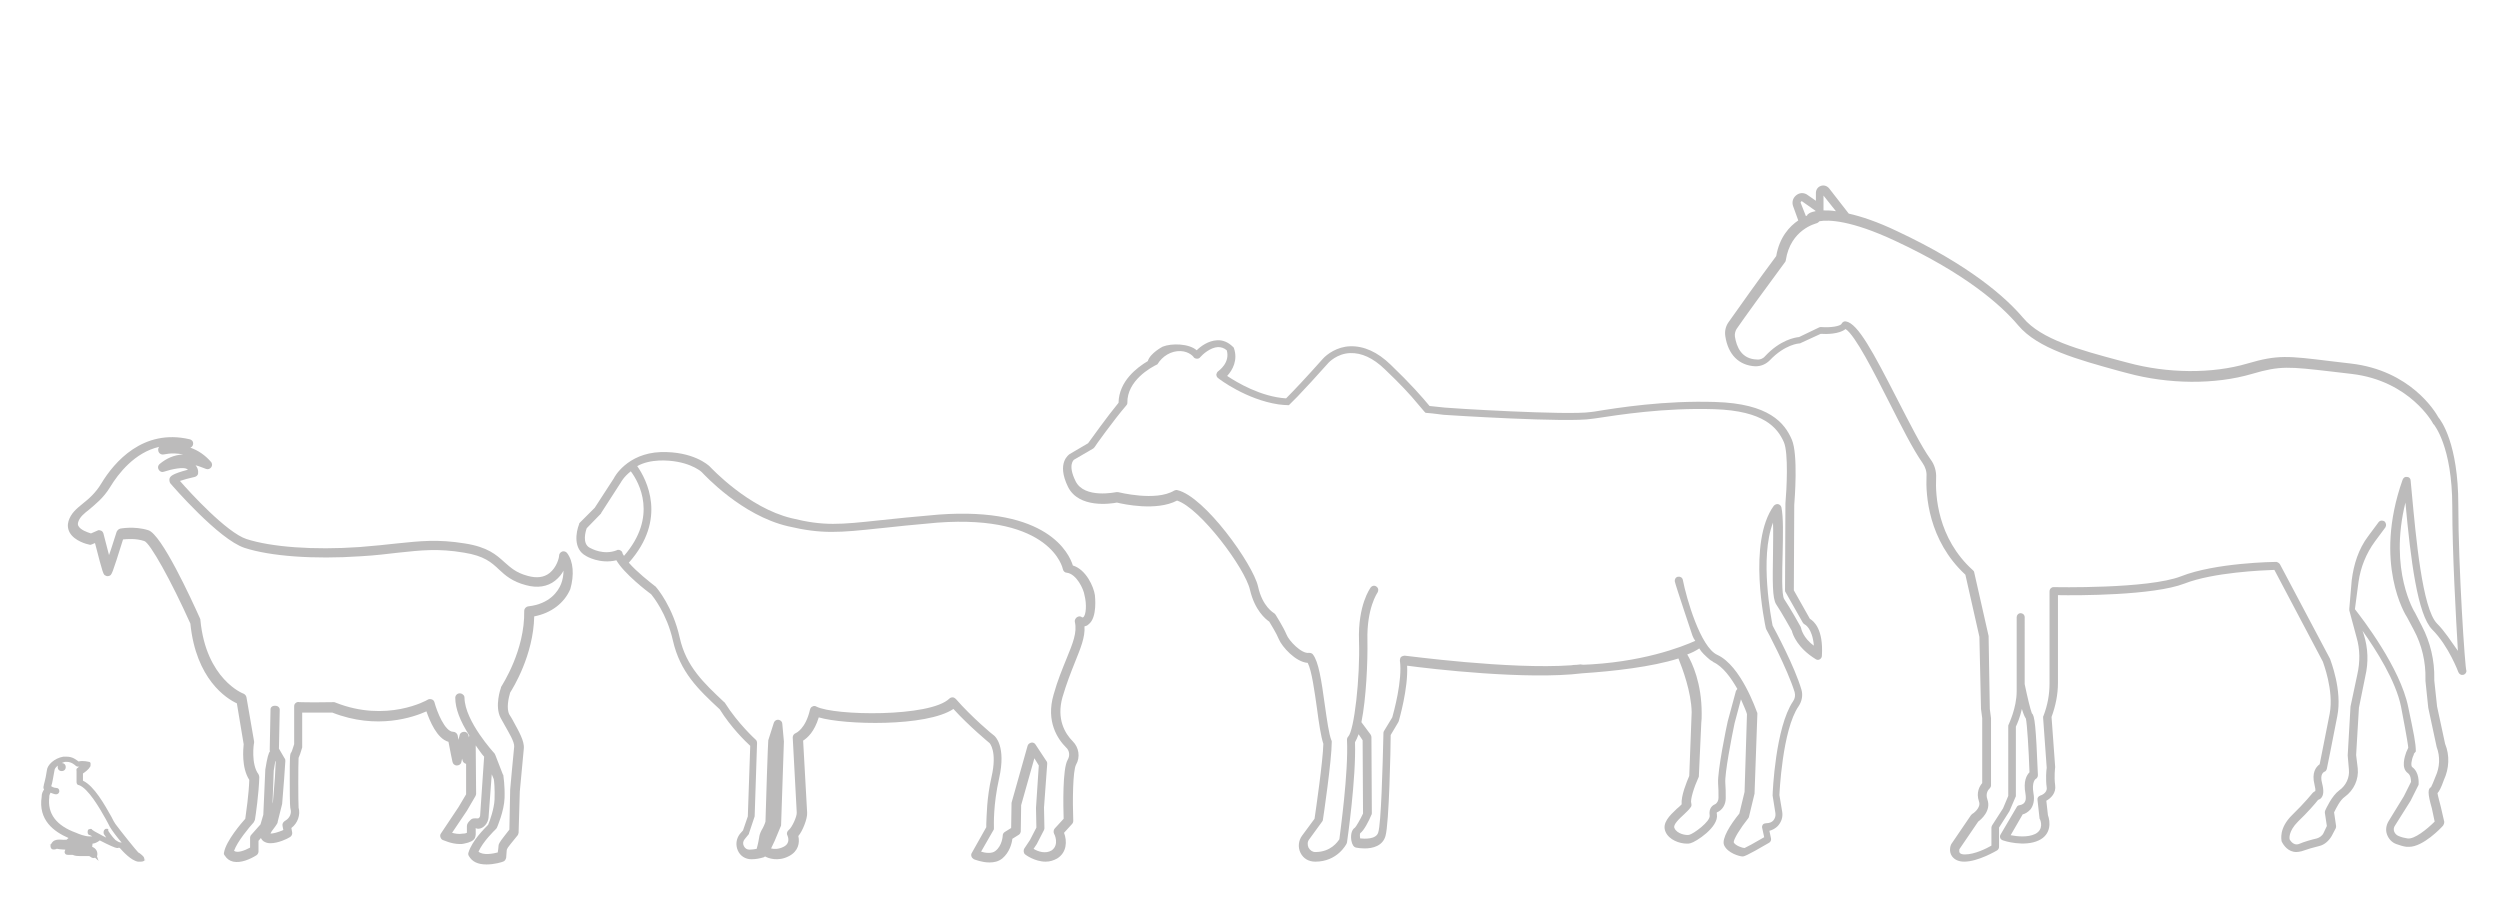 <?xml version="1.0" encoding="utf-8"?>
<!-- Generator: Adobe Illustrator 26.0.3, SVG Export Plug-In . SVG Version: 6.00 Build 0)  -->
<svg version="1.1" id="Layer_1" xmlns="http://www.w3.org/2000/svg" xmlns:xlink="http://www.w3.org/1999/xlink" x="0px" y="0px"
	 viewBox="0 0 623.8 230" style="enable-background:new 0 0 623.8 230;" xml:space="preserve">
<style type="text/css">
	.st0{fill:#BCBBBB;}
</style>
<g id="Layer_1_00000150097284891796104080000017413675561411275655_">
</g>
<g id="Layer_2_00000120530877097142300570000012835281258384479378_">
	<path class="st0" d="M36,214.5c0.1-0.6-0.4-1-0.9-1.4l0,0c-0.1-0.1-0.4-0.3-0.6-0.4c-0.6-0.6-4.3-5.2-5.7-7.1c-0.3-0.4-0.6-1-1-1.8
		c-1.7-3-4.3-7.7-7.1-9c0-0.4,0-1.2,0-1.8c0.6-0.4,1.4-1,1.8-1.7c0.1-0.1,0.1-0.4,0.1-0.8c0-0.3-0.3-0.4-0.4-0.4s-1.4-0.4-2.6-0.1
		c-0.6-0.4-1.4-1.2-3-1.2c-0.3,0-0.4,0-0.8,0c-2.3,0.4-4,2.1-4.1,3.4c-0.4,2.7-0.8,3.5-0.8,3.9c-0.1,0.3-0.1,0.6,0.1,0.9
		c-0.3,0.4-0.6,1-0.6,1.7v0.1c-0.9,5.8,3,8.7,6.7,10.3c-0.3,0.3-0.4,0.3-0.4,0.4c-0.1,0-0.4,0.1-1.7,0h-0.3c-0.4,0-1,0.1-1.4,0.4
		c-0.3,0.3-0.4,0.4-0.6,0.8l-0.4,0.1h0.3c0,0.1,0,0.1,0,0.3c0,0.3,0.1,0.6,0.4,0.8c0.3,0.1,0.6,0.1,0.9,0c0.1-0.1,0.3-0.1,0.3-0.1
		h0.1c0.1,0,0.4,0.1,0.6,0.1s0.8,0.1,1.4,0.1c-0.1,0.3-0.3,0.6-0.1,0.9c0.1,0.3,0.4,0.4,0.8,0.4h0.3c0.6,0,0.8,0,0.8,0
		c0.3,0.1,0.6,0.3,1.7,0.3c0.3,0,0.8,0,1.2,0h0.4c0.3,0,0.8,0,0.9,0l0.1,0.1c0.3,0.1,0.4,0.4,1,0.4c0,0,0.1,0,0.3-0.1l0.9,0.8
		l-0.4-1.1c0-0.1,0.1-0.3,0.1-0.6c0-0.6-0.3-1.4-1.3-1.8H23c0-0.3,0.1-0.6,0.1-0.8c0.4,0,1.2-0.3,1.8-0.8c2.3,1.2,3.9,1.9,4.3,1.9
		h0.1l0,0c0.1,0,0.3,0,0.3-0.1c0.1,0,0.3,0.1,0.3,0.1c0.8,0.9,2.8,3.1,4.5,3.4c0.3,0,0.6,0,0.8,0c0.6,0,0.9-0.3,0.9-0.4h0.3
		L36,214.5z M26.7,206.8h-0.1c-0.1,0-0.3,0-0.4,0.1c-0.4,0.3-0.4,0.8-0.3,1.2c0.1,0.1,0.3,0.4,0.6,0.9c-0.6-0.3-1.2-0.6-1.7-0.9
		c-0.6-0.3-1.9-1-1.9-1.2c-0.1-0.1-0.4-0.1-0.6,0c-0.1,0-0.4,0.1-0.4,0.4c-0.1,0.4,0,0.9,0.3,1c0,0,0.4,0.1,0.8,0.4
		c-0.3,0-0.4,0-0.6,0c-1.3,0-2.7-0.6-3.4-0.9c-5-1.8-7.2-4.8-6.7-8.9c0-0.1,0-0.3,0-0.3c0-0.1,0.1-0.4,0.3-0.8
		c0.4,0.1,0.9,0.4,1.4,0.4c0.4,0,0.8-0.3,0.8-0.8s-0.3-0.8-0.8-0.8c-0.6,0-1.2-0.4-1.2-0.4l0,0v-0.1c0.3-0.8,0.4-1.9,0.8-3.9
		c0-0.3,0.3-0.8,0.9-1.2c-0.1,0.1-0.1,0.3-0.1,0.4c0,0.6,0.4,1,1,1s1-0.4,1-1c0-0.6-0.4-1-1-1c0.3-0.1,0.6-0.3,0.9-0.3
		c0.1,0,0.3,0,0.4,0c1.2,0,2.1,0.9,2.1,0.9c0.3,0.3,0.6,0.3,0.9,0.3c0,0,0,0,0.1,0c-0.1,0.1-0.3,0.1-0.4,0.3
		c-0.3,0.1-0.4,0.4-0.3,0.8c0,0.8,0,2.6,0,2.7c0,0.3,0.1,0.8,0.6,0.8c2.3,0.8,5.2,5.8,6.7,8.5c0.4,0.8,0.8,1.4,1,1.9
		c0.6,1,1.8,2.6,3,4c-0.1-0.1-0.3-0.1-0.4-0.1c-0.3,0-0.9-0.4-1.2-0.6c-1-1-1.8-2.3-1.8-2.3C27.1,206.9,27,206.8,26.7,206.8z
		 M20.2,210.1h0.1C20.4,210.1,20.4,210.1,20.2,210.1L20.2,210.1z M34.8,213.4L34.8,213.4L34.8,213.4L34.8,213.4z"/>
	<path class="st0" d="M608.1,155.6c-3.7-3.7-5.3-21.8-6.3-32.5l-0.3-3.2c0-0.5-0.4-0.9-0.9-0.9c-0.5-0.1-0.9,0.2-1.1,0.7
		c-7.4,20.9,0.8,33.9,1.1,34.3l1.7,3.2c2,3.7,3,8,2.9,12.2v0.5l0.7,6.7l2.1,9.8c0.9,2.4,0.8,5-0.3,7.4c-0.4,1.1-0.9,2.2-1.1,2.6
		c-0.8,0.4-0.9,1.5,0.2,5.3l0.7,3.3c-1.9,1.9-5.1,4.5-6.8,4.2c-0.7-0.1-1.5-0.3-2.2-0.6c-0.5-0.2-0.9-0.6-1.1-1.1
		c-0.2-0.5-0.1-1.1,0.2-1.5l3.9-6.2l1.9-3.8c0.1-0.1,0.1-0.3,0.1-0.4c0-0.3,0.2-2.9-1.6-4.2c-0.4-0.3-0.2-1.8,0.3-2.9
		c0.1-0.1,0.1-0.3,0.1-0.4l0.5-0.6l0,0c0-2.1-0.5-4.4-1.9-11.1c-2-9.8-11.5-22.1-13.3-24.4l0.9-6.8c0.5-3.6,1.9-7.1,4.1-10.1
		l2.6-3.5c0.3-0.5,0.2-1.1-0.2-1.5c-0.5-0.3-1.1-0.3-1.5,0.2l-2.6,3.5c-2.4,3.2-3.6,7-4.1,11l-0.6,7.1l0,0v0.4l0,0l1.8,6.7
		c0.9,3,0.9,6.2,0.2,9.3l-1.7,8l-0.7,12.2l0.3,3.5c0.2,2-0.7,4-2.4,5.2c-1.9,1.4-3.3,4.6-3.5,5c-0.1,0.2-0.1,0.4-0.1,0.6l0.5,3.3
		l-0.8,1.7c-0.3,0.7-1,1.2-1.7,1.4c-1.3,0.3-3.1,0.8-4.5,1.4c-1.5,0.5-2.3-1.2-2.3-1.2c0-0.1-0.4-1.9,2.1-4.4c2.5-2.4,4.3-4.5,5-5.4
		c0.2-0.1,0.5-0.2,0.7-0.4c0.7-0.7,0.8-1.9,0.3-3.8c-0.6-2.2,0.4-2.7,0.5-2.8c0.4-0.1,0.6-0.4,0.7-0.8c0,0,1.4-6.8,2.6-13.1
		c1.3-6.5-1.7-13.9-1.8-14.3l-12.5-23.6c-0.2-0.3-0.5-0.5-0.9-0.6c-0.6,0-15.2,0.2-23.8,3.6c-8.2,3.2-31.6,2.7-31.8,2.7
		c-0.3,0-0.5,0.1-0.7,0.3s-0.3,0.5-0.3,0.8v23c0,2.7-0.5,5.4-1.5,8c-0.1,0.1-0.1,0.3-0.1,0.5l0.9,12.5c-0.1,0.5-0.3,2.8,0,4.9
		c0.2,1.4-1.5,2-1.6,2c-0.5,0.2-0.8,0.6-0.7,1.1l0.5,4.5c0,0.1,0,0.2,0.1,0.3c0.2,0.4,1,2.6-1.2,3.7c-1.9,0.9-4.5,0.6-6.1,0.3l3-5.2
		c0.5-0.1,1.3-0.5,2-1.3c0.7-1,1-2.3,0.7-3.9c-0.5-2.9,0.5-3.6,0.5-3.6l0,0c0.4-0.2,0.6-0.6,0.6-1c-0.5-12.3-0.8-14.9-1.5-15.4
		c-0.4-1-1.2-4.4-1.8-7.3V154c0-0.6-0.5-1-1-1c-0.6,0-1,0.5-1,1v18.5c0,4.2-2,8.2-2,8.3c-0.1,0.1-0.1,0.3-0.1,0.5v17.3l-1.3,3.1
		l-2.7,4.2c-0.1,0.2-0.2,0.4-0.2,0.6v4.5c-1.2,0.7-4.2,2.2-6.6,2.2c-0.6,0-1.1-0.1-1.3-0.4c-0.2-0.2-0.1-0.7-0.1-0.9l4.7-6.9
		c0.7-0.5,3.3-2.7,2.3-5.5c-0.6-1.7,0.4-2.6,0.5-2.7c0.2-0.2,0.4-0.5,0.4-0.8v-16.8l-0.3-2.3l-0.3-18c0-0.1,0-0.1,0-0.2l-3.6-15.9
		c0-0.2-0.2-0.4-0.3-0.5c-8.9-8-9.4-18.8-9.2-23c0.1-1.7-0.4-3.4-1.4-4.7c-2.3-3.2-5.3-9.2-8.3-15c-6-11.7-9.8-18.9-12.8-19.4
		c-0.5-0.1-0.9,0.2-1.1,0.6c-0.3,0.6-2.8,1-5.1,0.8c-0.2,0-0.3,0-0.5,0.1l-5,2.4c-1,0.1-4.7,0.7-8.5,4.8c-0.5,0.6-1.3,0.9-2,0.8
		c-3.9-0.1-5.1-3.2-5.5-5.7c-0.1-0.7,0.1-1.4,0.4-1.9c1.7-2.5,7.8-10.9,12.1-16.7c0.1-0.1,0.2-0.3,0.2-0.5c1.2-7.7,7.5-9.1,7.7-9.2
		c0.3-0.1,0.5-0.3,0.7-0.5c2.2-0.4,7.8-0.3,18.9,4.9c17.6,8.2,26.4,16,30.7,21.1c4.9,5.8,14.8,8.5,25.3,11.4l1.9,0.5
		c10.3,2.8,21.9,2.9,31.1,0.2c7.1-2.1,9.3-1.8,19.8-0.6c1.5,0.2,3.2,0.4,5.1,0.6c14.5,1.7,20.3,12.3,20.3,12.4s0.1,0.2,0.2,0.2
		c0,0.1,4.6,5.3,4.6,20.6c0,11.4,0.9,27.5,1.4,35.9C611.5,159.9,610,157.5,608.1,155.6z M449.3,50.6c0-0.1,0-0.2,0.1-0.3
		s0.2-0.1,0.2-0.1l3.4,2.4v0.1c-1.1,0.2-1.6,0.5-1.8,0.7c-0.2,0.1-0.3,0.3-0.3,0.4c-0.1,0-0.2,0.1-0.3,0.1L449.3,50.6z M458.1,52.7
		c-1.2-0.2-2.2-0.2-3.1-0.2v-3.7L458.1,52.7z M613.4,126c0-15.3-4.3-21.1-5-21.9c-0.7-1.3-6.9-11.7-21.9-13.4
		c-1.9-0.2-3.6-0.4-5.1-0.6c-10.6-1.3-13.1-1.6-20.6,0.6c-8.8,2.6-20,2.5-29.9-0.2L529,90c-10.1-2.7-19.7-5.3-24.2-10.7
		c-4.4-5.2-13.5-13.2-31.4-21.6c-5-2.4-9-3.7-12.1-4.4l-4.9-6.3c-0.5-0.6-1.3-0.9-2.1-0.6c-0.8,0.3-1.2,1-1.2,1.8v1.9l-2.3-1.6
		c-0.9-0.5-1.9-0.4-2.7,0.3c-0.8,0.7-1,1.7-0.7,2.6l1.3,3.6c-2.2,1.5-4.7,4.2-5.5,8.9c-4.2,5.6-9.7,13.4-11.9,16.5
		c-0.7,1-1,2.2-0.8,3.5c0.7,4.6,3.4,7.3,7.5,7.5c1.4,0,2.6-0.5,3.6-1.5c3.8-4,7.3-4.2,7.3-4.2c0.1,0,0.3,0,0.4-0.1l5-2.3
		c1.4,0.1,4.6,0.1,6.2-1.2c2.4,1.5,7.2,11,10.8,18.1c3.1,6.1,6,11.9,8.4,15.3c0.7,1,1.1,2.2,1,3.4c-0.2,4.5,0.4,15.9,9.7,24.5
		l3.5,15.5l0.4,18l0.3,2.3v16.2c-0.6,0.7-1.6,2.3-0.8,4.6c0.6,1.6-1.6,3.1-1.7,3.1c-0.1,0.1-0.2,0.2-0.3,0.3l-4.9,7.2
		c0,0.1-0.1,0.1-0.1,0.2c-0.1,0.2-0.6,1.7,0.3,2.9c0.6,0.8,1.6,1.3,3,1.3c3.5,0,8-2.7,8.2-2.8c0.3-0.2,0.5-0.5,0.5-0.9v-4.8l2.6-4.1
		l1.5-3.5c0.1-0.1,0.1-0.3,0.1-0.4v-17.2c0.3-0.6,1-2.2,1.5-4.4c0.4,1.3,0.7,2,1,2.4c0.3,1.4,0.7,7.6,0.9,13.4
		c-0.7,0.7-1.6,2.2-1,5.4c0.1,0.7,0.2,1.6-0.3,2.2c-0.4,0.5-1.1,0.6-1.1,0.6c-0.3,0-0.7,0.2-0.8,0.5l-4,6.8
		c-0.2,0.3-0.2,0.6-0.1,0.9c0.1,0.3,0.4,0.5,0.7,0.6c0.2,0.1,5.3,1.7,8.9,0c3.2-1.5,2.9-4.7,2.3-6.3l-0.4-3.6
		c1.1-0.6,2.5-1.9,2.2-3.9c-0.3-2.1,0-4.4,0-4.4c0-0.1,0-0.2,0-0.2l-0.9-12.4c1-2.7,1.6-5.6,1.6-8.5v-21.9
		c4.8,0.1,23.9,0.1,31.6-2.9c7.2-2.8,19.5-3.3,22.4-3.4l12.1,22.9c0,0.1,2.8,7.1,1.7,13c-1,5.3-2.2,10.9-2.5,12.6
		c-1,0.7-2,2.2-1.3,5c0.2,0.9,0.3,1.4,0.2,1.7c-0.2,0.1-0.4,0.2-0.6,0.4c0,0-2.1,2.6-5.1,5.5c-3.5,3.4-2.7,6.3-2.7,6.6
		c0.5,1.1,1.7,2.7,3.7,2.7c0.4,0,0.8-0.1,1.3-0.2c1.4-0.5,3.1-1,4.4-1.3c1.3-0.3,2.4-1.3,3.1-2.5l1-1.9c0.1-0.2,0.1-0.4,0.1-0.6
		l-0.5-3.4c0.5-1,1.5-3.1,2.7-3.9c2.2-1.6,3.5-4.3,3.2-7.1l-0.4-3.3l0.7-11.8l1.4-6.9l0.2-1c0.8-3.4,0.7-7-0.4-10.4l-0.3-0.9
		c3.4,4.8,8.3,12.5,9.6,18.9c1.6,8.3,1.8,10,1.8,10.2v0.1l-0.5,1.1c-0.3,0.9-1.4,3.9,0.4,5.2c0.7,0.5,0.8,1.6,0.8,2.2l-1.8,3.6
		l-3.8,6.2c-0.6,1-0.8,2.2-0.4,3.3c0.4,1.1,1.2,2,2.3,2.4c0.9,0.3,1.7,0.6,2.6,0.7c0.2,0,0.4,0,0.6,0c3.5,0,8-4.7,8.5-5.3
		c0.2-0.3,0.3-0.6,0.3-0.9l-0.9-3.9c-0.3-1.2-0.7-2.6-0.8-3.3c0.4-0.4,0.9-1.3,1.6-3.3c1.3-2.8,1.5-6.1,0.3-9l-2-9.3l-0.7-6.5v-0.4
		c0.1-4.6-1-9.2-3.1-13.2l-1.7-3.3c-0.1-0.1-6.6-10.6-2.4-27.5c1.3,14.2,3,28,6.7,31.7c4.1,4.1,6.5,10.6,6.5,10.6
		c0.2,0.5,0.7,0.8,1.2,0.7s0.9-0.6,0.8-1.1C615.1,167,613.4,141.9,613.4,126L613.4,126z"/>
	<path class="st0" d="M141.5,138L141.5,138c-0.3-0.4-0.8-0.5-1.2-0.4c-0.5,0.2-0.8,0.6-0.8,1.1s-0.6,2.9-2.4,4.3
		c-1.4,1.1-3.2,1.3-5.4,0.7c-3-0.8-4.3-2.1-5.8-3.4c-2.1-1.9-4.2-3.8-9.9-4.7c-6.8-1.1-11.1-0.6-17,0c-2.6,0.3-5.6,0.6-9.3,0.9
		c-11.5,0.8-22,0-28.2-2c-4.9-1.6-14.1-11.6-16.6-14.5c0.9-0.3,2.3-0.7,3.7-1c0.4-0.1,0.7-0.4,0.8-0.7c0-0.1,0.3-1.1-0.6-2.2
		c0.9,0.2,1.7,0.6,2.6,0.9c0.5,0.2,1,0,1.3-0.4s0.3-1-0.1-1.4c-1.4-1.6-3.1-2.8-5.1-3.5l0,0c0.5-0.2,0.7-0.6,0.7-1.1s-0.4-0.9-0.9-1
		c-11.6-2.7-18.8,5.7-22,11c-1.5,2.5-3.2,3.9-4.7,5.1c-1.6,1.3-2.9,2.4-3.5,4.3c-0.3,1-0.2,2,0.3,2.9c1.2,2.1,4.3,2.9,4.9,3
		c0.2,0.1,0.5,0,0.7-0.1l0.7-0.3c2,7.8,2.1,7.9,2.6,8.1c0.3,0.2,0.6,0.2,0.9,0.1c0.7-0.2,0.7-0.2,3.5-9.1c1-0.1,3.2-0.3,5.3,0.4
		c1.4,0.4,6.7,9.9,11.5,20.6c1.4,13.9,9,18.7,11.6,19.9l1.7,10.2c-0.1,1.1-0.6,5.8,1.4,8.9c-0.1,3.5-0.8,8.2-1,9.7
		c-0.9,1-4.8,5.5-5.3,8.4c-0.1,0.3,0,0.6,0.2,0.8c0.5,0.8,1.2,1.3,2.1,1.5c1.9,0.4,4.2-0.6,5.8-1.6c0.3-0.2,0.5-0.6,0.5-0.9v-2.7
		l0.6-0.7c0.2,0.4,0.5,0.8,1,1c0.4,0.2,0.8,0.3,1.4,0.3c1.9,0,4.2-1.1,4.8-1.5c0.4-0.2,0.7-0.7,0.6-1.2l-0.2-1.1
		c1.6-1.2,2.3-3.3,1.8-5.1v-0.1c-0.1-1.3-0.1-10.7,0-12.3c0.2-0.4,0.5-1.2,0.9-2.6c0-0.1,0-0.2,0-0.3v-8.4c1.4,0,3.9,0,7.5,0
		c11.2,4.4,20.4,1.1,23.5-0.3c0.8,2.3,2.6,6.8,5.5,7.6c0.4,2.2,1,5,1,5c0.1,0.5,0.5,0.9,1.1,0.9c0.5,0,1-0.3,1.1-0.8l0.2-0.9
		l0.1,0.4c0.1,0.5,0.5,0.8,0.9,0.9v7.6l-1.9,3.2L110,208c-0.2,0.3-0.2,0.6-0.1,0.9c0.1,0.3,0.3,0.6,0.6,0.7c0.1,0,2.1,1,4.2,1
		c0.4,0,0.8,0,1.1-0.1c1.5-0.3,2.3-0.7,2.7-1.4c0.1-0.3,0.2-0.6,0.2-0.9v-1.6l0,0l0,0c0.1,0.1,0.3,0.2,0.6,0.2
		c1.4,0,2.5-1.5,2.6-2.8l0.8-10.8l0.5,1.2c0.1,0.4,0.3,2.5,0.2,5.1c-0.1,2.3-1.2,5.4-1.6,6.3c-1,1-4,4-4.9,6.9
		c-0.1,0.3-0.1,0.6,0.1,0.9c0.8,1.4,2.2,2.1,4.4,2.1c2,0,3.9-0.6,4.1-0.7c0.4-0.1,0.7-0.5,0.8-1c0.1-0.9,0.1-2,0.2-2.1
		c0-0.1,0.4-0.7,0.9-1.3l1.7-2.1c0.2-0.2,0.2-0.4,0.3-0.7l0.3-10.3c0,0,0.8-8.7,1-10.7c0.2-1.9-1.3-4.4-2.6-6.8l-0.1-0.2
		c-0.3-0.5-0.6-1.1-0.9-1.5c-0.8-1.5-0.2-4.2,0.2-5.5c0.7-1.1,5.8-9.3,6-19c4.2-0.8,7.5-3.3,9-6.8
		C143.3,143.5,143.1,140.1,141.5,138z M118.7,186c0.8,1.1,1.5,2.2,2.1,2.8l-1,14.7c0,0.3-0.3,0.7-0.5,0.7c-0.1,0-0.3,0-0.4,0
		c-0.5,0-1.1-0.1-1.6,0.5c-0.4,0.4-0.8,0.8-0.8,1.5v1.6c-0.2,0.1-0.5,0.2-1,0.2c-1,0.2-2,0-2.7-0.2l3.7-5.5l2.1-3.6
		c0.1-0.2,0.2-0.4,0.2-0.6L118.7,186z M125.1,171.3c-0.1,0.1-0.1,0.2-0.1,0.3c-0.1,0.2-1.6,4.6-0.1,7.5c0.3,0.5,0.6,1.1,1,1.8
		c1,1.8,2.5,4.2,2.4,5.4c-0.2,1.8-1,10.7-1,10.7l-0.2,10l-1.4,1.8c-1.1,1.4-1.3,1.9-1.3,2.2s-0.1,1-0.2,1.7
		c-1.1,0.3-3.7,0.8-4.8-0.2c1.1-2.5,3.9-5.2,4.3-5.6c0.1-0.1,0.2-0.2,0.3-0.4c0,0,1.8-4.1,1.9-7.4c0.1-3.1-0.3-5.5-0.3-5.6
		s0-0.2-0.1-0.2l-1.9-4.9c-0.1-0.1-0.1-0.3-0.2-0.4c-0.1-0.1-7.4-8-7.5-13.9c0-0.3-0.1-0.6-0.4-0.8c-0.2-0.2-0.5-0.3-0.8-0.3
		c-0.6,0-1.1,0.5-1.1,1.1c0,2.7,1.2,5.8,3.5,9.4L117,184l-0.1-0.5c-0.1-0.5-0.5-0.9-1.1-0.9l0,0c-0.5,0-1,0.3-1.1,0.8l-0.3,1.2
		c-0.1-0.4-0.1-0.7-0.2-1.1c-0.1-0.5-0.6-0.9-1.1-0.9c-2.1,0-4.1-5.1-4.7-7.4c-0.1-0.3-0.3-0.6-0.7-0.7c-0.3-0.1-0.7-0.1-1,0.1
		c-0.1,0.1-10.2,5.8-23,0.7c-0.2-0.1-0.3-0.1-0.4-0.1c-6.4,0.1-8.1,0-8.5,0c0,0,0,0-0.1,0c-0.3-0.1-0.7,0-0.9,0.2
		c-0.3,0.2-0.4,0.5-0.4,0.9v9.4c-0.3,0.8-0.5,1.7-0.7,2c-0.4,0.4-0.4,1.2-0.4,7.2c0,6.1,0.1,6.7,0.2,7c0.3,1-0.2,2.2-1.2,2.8
		l-0.3,0.2c-0.4,0.3-0.6,0.7-0.5,1.2l0.2,1c-1.3,0.6-2.6,0.9-3.2,0.9c0.1-0.3,0.4-0.8,1.2-1.8c0.4-0.6,0.6-0.8,0.6-1.2
		c0-0.1,0.2-0.9,1.1-4.4l0.5-6.3l0.3-4.4c0-0.2,0-0.5-0.2-0.7l-1.4-2.4l0.2-9.7c0-0.3-0.1-0.5-0.3-0.7c-0.2-0.2-0.5-0.3-0.9-0.3
		c-0.7,0-1.1,0.4-1.1,0.9l-0.2,10.1c0,0.1,0,0.3,0.1,0.3c-0.4,0.5-0.7,1.5-1.2,4.6l-0.5,11.3l-0.7,2.4l-2.3,2.6
		c-0.2,0.2-0.3,0.5-0.3,0.7v2.5c-1.5,0.8-3.2,1.4-4,0.8c0.8-2.3,3.8-5.9,4.9-7.1c0.1-0.2,0.2-0.4,0.3-0.6c0.2-1.1,1-6.8,1.1-10.7
		c0-0.2-0.1-0.5-0.2-0.7c-1.9-2.5-1.2-7.7-1.1-7.8c0-0.1,0-0.2,0-0.4l-1.9-11c-0.1-0.4-0.3-0.7-0.7-0.9c-0.1,0-9.4-3.6-10.8-18.4
		c0-0.1,0-0.2-0.1-0.4c-2.2-4.9-9.6-21-12.9-22c-3.5-1.1-7-0.4-7-0.4c-0.4,0.1-0.7,0.4-0.9,0.8c-0.7,2.1-1.3,4.2-1.9,5.8
		c-0.4-1.5-0.9-3.4-1.4-5.4c-0.1-0.3-0.3-0.6-0.6-0.7c-0.3-0.1-0.6-0.2-0.9,0l-1.6,0.7c-1-0.3-2.6-0.9-3.1-1.8
		c-0.2-0.3-0.2-0.6-0.1-1c0.4-1.3,1.4-2.1,2.8-3.2c1.5-1.3,3.5-2.8,5.2-5.6c2-3.3,6.1-8.6,12.2-10c-0.2,0.3-0.3,0.6-0.2,1
		c0.1,0.6,0.7,1,1.3,0.9c0.1,0,0.6-0.1,1.3-0.2c0.8-0.1,2.1-0.1,3.6,0.2c-2.2,0.1-4.1,0.9-5.9,2.4c-0.4,0.4-0.5,0.9-0.2,1.4
		s0.8,0.7,1.3,0.5c2.1-0.7,4.9-1.2,5.7-0.7c0.1,0.1,0.2,0.1,0.3,0.2c-4.2,1.1-4.4,1.7-4.6,2.2c-0.1,0.4,0,0.9,0.2,1.2
		c0.5,0.6,12.1,14,18.5,16.1s17.3,2.9,29,2.1c3.7-0.2,6.7-0.6,9.4-0.9c5.7-0.6,9.9-1.1,16.4,0c5,0.8,6.8,2.4,8.7,4.2
		c1.6,1.5,3.3,3,6.7,3.9c2.9,0.8,5.4,0.4,7.3-1.1c1-0.8,1.7-1.7,2.1-2.5c0,1.1-0.2,2.3-0.6,3.3c-0.7,1.8-2.8,5-8.2,5.6
		c-0.6,0.1-1,0.6-1,1.1C131,162.3,125.3,170.9,125.1,171.3z M68.3,192.3c0.1-0.8,0.3-1.7,0.4-2.4l0.1,0.1l-0.2,4l-0.5,6.1
		c0,0.1-0.1,0.3-0.1,0.4L68.3,192.3z"/>
	<path class="st0" d="M273.2,148.5c-0.3-2.1-2.2-6.4-5.5-7.4c-0.9-2.9-6.2-14.7-33.5-12.7c-6,0.5-10.7,1-14.5,1.4
		c-10.2,1.1-14.1,1.5-22.2-0.5c-10.8-2.6-20-12.5-20.4-12.9s-4.2-3.8-12.2-3.6c-8.5,0.3-11.7,6.4-11.7,6.5l-4.8,7.4l-3.7,3.7
		c-0.1,0.1-0.2,0.2-0.2,0.4c-0.8,2-1.5,6.2,1.7,7.9c0.1,0.1,3.5,2.1,7.6,1.1c1.9,3.3,7.6,7.7,8.7,8.5c0.4,0.5,3.9,4.8,5.4,11.5
		c1.8,7.9,6.3,12.2,11.7,17.2c2.8,4.5,6.4,8,7.6,9.1l-0.6,17.6l-1.2,3.5l-0.8,0.9c-0.9,1.2-1.1,2.7-0.5,4.1c0.6,1.4,1.9,2.2,3.4,2.2
		c1.1,0,2.1-0.2,3.1-0.5c0.1-0.1,0.2-0.1,0.3-0.2c0.7,0.4,3.2,1.4,6-0.1c2.3-1.2,2.7-3.3,2.3-5c1-1.1,2.3-4.3,2.2-5.8l-1-18
		c1.1-0.7,2.8-2.2,3.9-5.8c6.4,1.9,26.9,2.4,33.6-2.1c3.9,4.3,9,8.5,9,8.5s2,2,0.5,8.5c-1.2,5.2-1.2,9.7-1.3,11.7c0,0.4,0,0.6,0,0.8
		l-3.6,6.4c-0.2,0.3-0.2,0.6-0.1,0.9c0.1,0.3,0.3,0.5,0.6,0.7c0.3,0.1,2,0.8,3.9,0.8c1.1,0,2.2-0.2,3.2-1c1.8-1.5,2.4-3.8,2.5-4.9
		l1.6-1c0.3-0.2,0.4-0.4,0.5-0.8l0.1-6.6l3.3-11.7l1.1,1.8l-0.7,10.6l0.1,4.9l-1.6,3.1l-1.4,2.1c-0.3,0.5-0.2,1.2,0.2,1.5
		c0.1,0.1,2.4,1.8,5.1,1.8c1.1,0,2-0.3,2.9-0.8c2.4-1.5,2.5-4.3,1.7-6.4l2-2.2c0.2-0.2,0.3-0.5,0.3-0.8c-0.2-5-0.1-12.6,0.7-14
		c1.1-1.9,0.7-4.3-0.8-5.8c-2-2-4.1-5.6-2.6-11c1-3.4,2.1-6.2,3.1-8.7c1.4-3.5,2.6-6.3,2.4-9c0.4-0.1,0.7-0.2,1-0.5
		C273.9,154.1,273.2,148.7,273.2,148.5z M154.3,137.2c-0.1,0-0.3,0-0.4,0.1c-3.3,1.3-6.3-0.4-6.7-0.6c-2-1-1.1-4.1-0.8-4.9l3.5-3.6
		c0.1-0.1,0.1-0.1,0.1-0.2l4.9-7.6c0,0,0.7-1.4,2.5-2.8c2.1,2.8,6.8,11.3-1.7,21.1c-0.2-0.3-0.4-0.6-0.4-0.8
		c-0.1-0.3-0.3-0.5-0.6-0.6C154.6,137.2,154.5,137.2,154.3,137.2z M270.3,154L270.3,154c-0.1,0.1-0.3,0.1-0.5-0.1
		c-0.4-0.2-0.8-0.1-1.2,0.2c-0.3,0.3-0.5,0.7-0.4,1.1c0.6,2.6-0.5,5.3-2.1,9.2c-1,2.5-2.2,5.3-3.2,8.9c-2,6.8,1.1,11.2,3.1,13.2
		c0.9,0.8,1,2.1,0.4,3.1c-1.3,2.2-1.1,11.6-1,14.7l-2.2,2.4c-0.3,0.3-0.4,0.9-0.2,1.3c0.1,0.1,1.4,2.8-0.6,4.2
		c-1.5,0.9-3.4,0.3-4.5-0.4l0.8-1.2l1.8-3.5c0.1-0.2,0.1-0.4,0.1-0.5l-0.1-5.1l0.8-10.9c0-0.2,0-0.5-0.2-0.7l-2.7-4.1
		c-0.2-0.4-0.7-0.6-1.1-0.5s-0.8,0.4-0.9,0.8l-4,14.2l-0.1,6.3l-1.6,1c-0.3,0.2-0.5,0.5-0.5,0.9c0,0-0.1,2.5-1.8,3.8
		c-0.9,0.8-2.7,0.5-3.6,0.2l3.1-5.4c0.1-0.1,0.1-0.3,0.1-0.4v-0.1l0,0c0-0.9-0.2-5.7,1.3-12.4c1.8-8-1-10.5-1.3-10.7
		c-0.1,0-5.6-4.6-9.5-9.1c-0.2-0.2-0.5-0.4-0.8-0.4l0,0c-0.3,0-0.6,0.1-0.8,0.3c-4.8,4.7-28.8,4.3-33.2,2c-0.3-0.2-0.7-0.2-1,0
		c-0.3,0.1-0.5,0.4-0.6,0.8c-1.1,4.8-3.5,5.8-3.5,5.8c-0.5,0.2-0.8,0.6-0.8,1.1l1,18.7c0.1,1-1.2,3.8-2,4.4
		c-0.4,0.3-0.6,0.9-0.3,1.4c0.1,0.3,0.8,1.9-1,2.8c-1.2,0.6-2.3,0.6-3.1,0.4l0.9-1.9l1.5-3.6c0.1-0.1,0.1-0.3,0.1-0.4l0.7-20.8
		l-0.4-4.4c0-0.5-0.4-0.9-0.9-1s-1,0.2-1.2,0.7l-1.4,4.4c0,0.1-0.1,0.2-0.7,20.3c-0.1,0.4-0.5,1.4-1,2.2c-0.4,0.8-0.5,1.2-0.6,1.9
		c-0.1,0.5-0.2,1.3-0.6,2.7c-0.6,0.1-1.1,0.2-1.8,0.2c-0.6,0-1.1-0.3-1.4-0.9c-0.3-0.6-0.2-1.2,0.2-1.7l0.9-1.1
		c0.1-0.1,0.2-0.2,0.2-0.4l1.3-3.9c0-0.1,0.1-0.2,0.1-0.3l0.6-18.3c0-0.3-0.1-0.7-0.4-0.9c0,0-4.4-4-7.6-9.1c0-0.1-0.1-0.1-0.2-0.2
		c-5.1-4.8-9.5-8.9-11.1-16.1c-1.7-7.7-5.7-12.4-5.9-12.6c0-0.1-0.1-0.1-0.2-0.2c-1.4-1.1-4.6-3.6-6.6-5.9
		c9.7-10.9,4.4-20.8,2.1-24.1c1.6-0.9,3.5-1.3,5.5-1.4c6.8-0.2,10.2,2.5,10.6,2.9c0.6,0.6,9.9,10.8,21.5,13.5c8.5,2,12.8,1.6,23,0.5
		h0.1c3.7-0.4,8.3-0.9,14.2-1.4c28.5-2.1,31.3,11.5,31.3,11.6c0.1,0.5,0.5,0.9,1,0.9c2.4,0.3,4.2,4.1,4.4,5.6
		C271.2,150.8,271,153.5,270.3,154z M270.5,154.3L270.5,154.3L270.5,154.3L270.5,154.3z"/>
	<path class="st0" d="M451.6,154.4l-4-7.1l0.1-21.3c0.1-1.3,1-12.6-0.6-16.3c-1.8-4.2-5.7-9-19.1-9.4c-12.7-0.4-24.1,1.4-30.2,2.4
		l-0.8,0.1c-5.7,0.9-36.2-1-36.5-1.1c-0.2,0-1.7-0.2-3.8-0.4c-1.9-2.3-4.8-5.6-9.7-10.3c-3.3-3.2-6.7-4.7-10.1-4.6
		c-3.3,0.1-5.8,2-6.8,3.1c-4.1,4.6-7.1,7.8-9.2,9.9c-6.3-0.4-12.3-4-14.7-5.6c1.4-1.5,2.7-4,1.7-6.9c-0.1-0.2-0.1-0.3-0.3-0.4
		c-1.1-1.1-2.5-1.7-3.9-1.6c-2.2,0.1-4.1,1.5-5.1,2.5c-1.9-1.7-6.3-1.8-8.5-0.9c0,0-3.1,1.6-3.7,3.6c-2.7,1.6-7.2,5-7.3,10.4
		c-2.8,3.4-6.8,9-7.6,10.1l-4.6,2.7c-0.1,0.1-3.4,2.1-0.4,8.2c2.7,5.4,10.7,4.2,12.2,3.9c1.6,0.4,9.9,2.2,15-0.5
		c5.8,1.9,17,16.9,18.2,22.3c1.2,5.1,3.9,7.3,4.8,7.9c0.4,0.7,1.8,2.9,2.4,4.4c0.8,1.9,4.2,5.7,7.2,5.9c1,1.9,1.7,7.1,2.3,11.3
		c0.5,3.8,1,7.1,1.6,8.9c-0.1,4.3-1.9,16.7-2.2,18.7l-3.1,4.2c-0.9,1.2-1.1,2.9-0.4,4.3c0.7,1.4,2,2.2,3.7,2.2
		c5.5,0,7.7-4.3,7.8-4.5c0-0.1,0.1-0.2,0.1-0.3c0.1-0.7,2.3-16,2-25c0.3-0.5,0.6-1.2,0.9-2l1,1.5l0.1,18.3c-0.7,1.5-1.7,3.2-2,3.5
		c-1,0.6-1.1,2.2-0.9,3.3c0.2,1,0.6,1.6,1.2,1.7c0.5,0.1,1.3,0.2,2.1,0.2c2,0,4.5-0.6,5.2-3.1c0.9-3,1.3-21.9,1.3-25.2l1.9-3.2
		c0-0.1,0.1-0.2,0.1-0.2c0.1-0.4,2.4-8.2,2.1-13.9c5.9,0.8,30,3.6,43.7,1.9c7.7-0.5,17.4-1.6,24-3.7c1,2.5,3.2,8.3,3.3,13.4
		l-0.6,15.9c-0.6,1.4-2.1,5-1.9,7.1c-0.4,0.4-0.8,0.8-1.2,1.1c-1.8,1.7-3.8,3.6-2.8,5.8c0.9,2,3.5,2.9,5.3,2.9c0.3,0,0.6,0,0.9-0.1
		c1.3-0.3,7.1-4,6.6-7.2c-0.1-0.4,0-0.5,0-0.5c1.3-0.5,2.2-1.9,2.2-3.5c0-1.4,0-2.7-0.1-3.8c-0.2-2.3,1.6-11.6,2.3-14.9l1.6-6
		c0.8,1.8,1.4,3.2,1.5,3.7l-0.6,19.4L434,203c-2.2,2.7-4.5,6.3-3.8,7.9c0.9,2,3.9,2.8,4.6,2.8c0.3,0,0.8,0,6.6-3.4
		c0.4-0.2,0.6-0.7,0.5-1.1l-0.4-1.9c0.8-0.2,1.5-0.6,2.1-1.2c0.9-1,1.3-2.2,1.1-3.5l-0.7-4.2c0-0.2,0.7-16.3,4.8-22.2
		c0.8-1.2,1.1-2.7,0.7-4.1c-1.7-5.8-6.5-14.7-7.2-16c-0.3-1.6-3.3-16.8,0.1-25.7c0.1,2.3,0,5.1,0,7.8c-0.1,6.8-0.2,11.1,0.8,12.6
		c1.4,2.1,3.5,5.9,3.9,6.6c0.2,0.9,1.4,4.3,6,7.1c0.3,0.2,0.7,0.2,1,0s0.5-0.5,0.5-0.9C455,157,452.6,155,451.6,154.4z M433.1,172.6
		L433.1,172.6l-2,7.4c-0.3,1.3-2.6,12.4-2.4,15.5c0.1,1.1,0.1,2.3,0.1,3.6c0,0.6-0.3,1.3-0.9,1.6c-0.5,0.2-1.6,0.9-1.3,2.8
		c0.2,1.5-4.1,4.6-5.1,4.8c-0.7,0.2-3.1-0.2-3.7-1.7c-0.4-0.8,1.2-2.3,2.4-3.4c0.6-0.6,1.2-1.1,1.6-1.7c0.3-0.3,0.3-0.7,0.2-1.1
		c-0.3-0.8,0.7-4,1.8-6.4c0.1-0.1,0.1-0.3,0.1-0.4l0.6-13.2c0.1-0.7,0.1-1.5,0.1-2.4c0-7.5-2.3-12.5-3.6-14.7c1.1-0.4,2.1-0.9,3-1.5
		c0.3,0.5,0.7,1,1.1,1.4c0,0,1.6,1.6,2,1.7c0.2,0.1,0.3,0.2,0.4,0.3c2.4,1.1,4.4,3.9,6,6.7C433.3,172.2,433.1,172.4,433.1,172.6z
		 M449.4,156.7L449.4,156.7c0-0.1-0.1-0.2-0.1-0.3c-0.1-0.2-2.5-4.5-4.1-6.9c-0.7-1-0.5-7-0.4-11.3c0.1-4.7,0.2-9.2-0.3-11.6
		c-0.1-0.4-0.4-0.7-0.8-0.8c-0.4-0.1-0.8,0.1-1.1,0.4c-6.6,9.1-2.2,29.6-2,30.5c0,0.1,0.1,0.2,0.1,0.3c0.1,0.1,5.3,9.9,7.1,15.7
		c0.2,0.8,0.1,1.6-0.4,2.3c-4.4,6.5-5.1,22.7-5.1,23.5l0.7,4.4c0.1,0.7-0.1,1.3-0.5,1.8s-1.1,0.7-1.7,0.7c-0.3,0-0.7,0.1-0.9,0.3
		c-0.2,0.3-0.3,0.6-0.2,0.9l0.5,2.3c-2.2,1.3-4.6,2.6-4.9,2.7c-0.5,0-2.3-0.6-2.7-1.4c-0.1-0.7,1.6-3.5,3.6-6
		c0.1-0.1,0.2-0.3,0.2-0.4l1.4-5.8c0-0.1,0-0.1,0-0.2l0.7-19.7c0-0.1,0-0.3-0.1-0.4c-0.2-0.5-4-11.6-9.9-14.3
		c-4.2-1.9-7.7-14.1-8.6-18.7c-0.1-0.6-0.7-0.9-1.2-0.8c-0.6,0.1-0.9,0.7-0.8,1.2c0.2,1,4.4,13.5,4.4,13.5c0.2,0.5,0.4,0.9,0.7,1.3
		c-3.3,1.5-13.5,5.5-28.6,6c0.2-0.1,0.4-0.1,0.7-0.2c-0.6,0.1-1.2,0.1-1.8,0.2c0,0,0,0-0.1,0c-0.3,0-0.7,0-1.1,0.1
		c-15.5,1.1-41.2-2.4-41.6-2.4c-0.3,0-0.6,0.1-0.9,0.3c-0.2,0.2-0.3,0.6-0.3,0.9c0.7,5-1.6,13.1-1.9,14.2l-2,3.3
		c-0.1,0.2-0.2,0.3-0.2,0.5c-0.2,8.9-0.6,22.8-1.3,24.9c-0.5,1.8-3.5,1.6-4.5,1.5c-0.1-0.4-0.1-1.1,0-1.3c0.9-0.6,2.2-3.1,2.8-4.6
		c0.1-0.1,0.1-0.3,0.1-0.5l-0.1-18.9c0-0.2-0.1-0.4-0.2-0.6l-2.3-3.1c1.2-5.9,1.6-15.2,1.5-20.4c-0.2-8.1,2.5-11.9,2.5-11.9
		c0.3-0.5,0.3-1.1-0.2-1.5s-1.1-0.3-1.5,0.2c-0.1,0.2-3.2,4.3-2.9,13.3c0.3,9.2-1.2,22.4-2.7,23.9c-0.2,0.2-0.3,0.5-0.3,0.8
		c0.4,8.2-1.7,23-1.9,24.8c-0.4,0.6-2.1,3.2-6,3.2c-0.7,0-1.3-0.4-1.7-1.1c-0.3-0.7-0.3-1.5,0.2-2.1l3.2-4.4
		c0.1-0.1,0.2-0.3,0.2-0.5c0.1-0.6,2.2-14.8,2.2-19.4c0-0.1,0-0.3-0.1-0.4c-0.6-1.5-1.1-5.1-1.6-8.6c-0.9-6.6-1.6-11-3-12.8
		c-0.2-0.3-0.6-0.4-1-0.4c-1.8,0.3-5-3-5.6-4.6c-0.8-1.9-2.6-4.7-2.7-4.9c-0.1-0.1-0.2-0.3-0.4-0.4c-0.1-0.1-2.9-1.6-4-6.7
		c-1.3-5.6-13.3-22.4-20.1-24c-0.3-0.1-0.5,0-0.8,0.1c-4.6,2.8-13.9,0.4-14,0.4c-0.2,0-0.3,0-0.5,0c-0.1,0-7.9,1.7-10.1-2.7
		c-2.1-4.2-0.4-5.4-0.4-5.4l4.8-2.8c0.1-0.1,0.2-0.2,0.3-0.3c0-0.1,4.8-6.8,7.9-10.4c0.2-0.2,0.3-0.4,0.3-0.7
		c-0.1-5.5,5.8-8.8,7.5-9.6c1.2-2,3.4-3.4,5.8-3.3c2.2,0.1,3.3,1.5,3.3,1.6c0.2,0.2,0.5,0.3,0.8,0.3s0.6-0.1,0.8-0.4
		c0.6-0.7,2.5-2.4,4.4-2.5c0.8,0,1.5,0.2,2.2,0.8c0.9,3.1-2,5.1-2.1,5.2c-0.3,0.2-0.4,0.5-0.5,0.8c0,0.3,0.1,0.7,0.4,0.9
		c0.3,0.3,7.1,5.4,15.1,6.6c0.9,0.1,1.7,0.2,2.6,0.2c0.6-0.6,1.3-1.3,2.1-2.1c2-2.1,4.6-4.9,7.8-8.5c0,0,2.1-2.3,5.4-2.4
		c2.8-0.1,5.7,1.2,8.6,4c3.8,3.6,6.4,6.4,8.2,8.6c0.6,0.7,1.2,1.4,1.7,2c0.1,0.1,0.2,0.2,0.3,0.3c1.2,0.1,2.2,0.2,2.9,0.3
		c1,0.1,1.6,0.2,1.6,0.2c1.3,0.1,31.1,2,37,1l0.8-0.1c6-0.9,17.2-2.7,29.8-2.3c12.3,0.4,15.7,4.6,17.3,8.2
		c1.2,2.7,0.7,11.9,0.4,15.3l-0.1,21.6c0,0.2,0,0.4,0.1,0.5l4.3,7.6c0.1,0.2,0.3,0.4,0.5,0.5c0,0,1.9,0.8,2.3,5.3
		C449.9,159.2,449.4,156.8,449.4,156.7z"/>
</g>
</svg>
